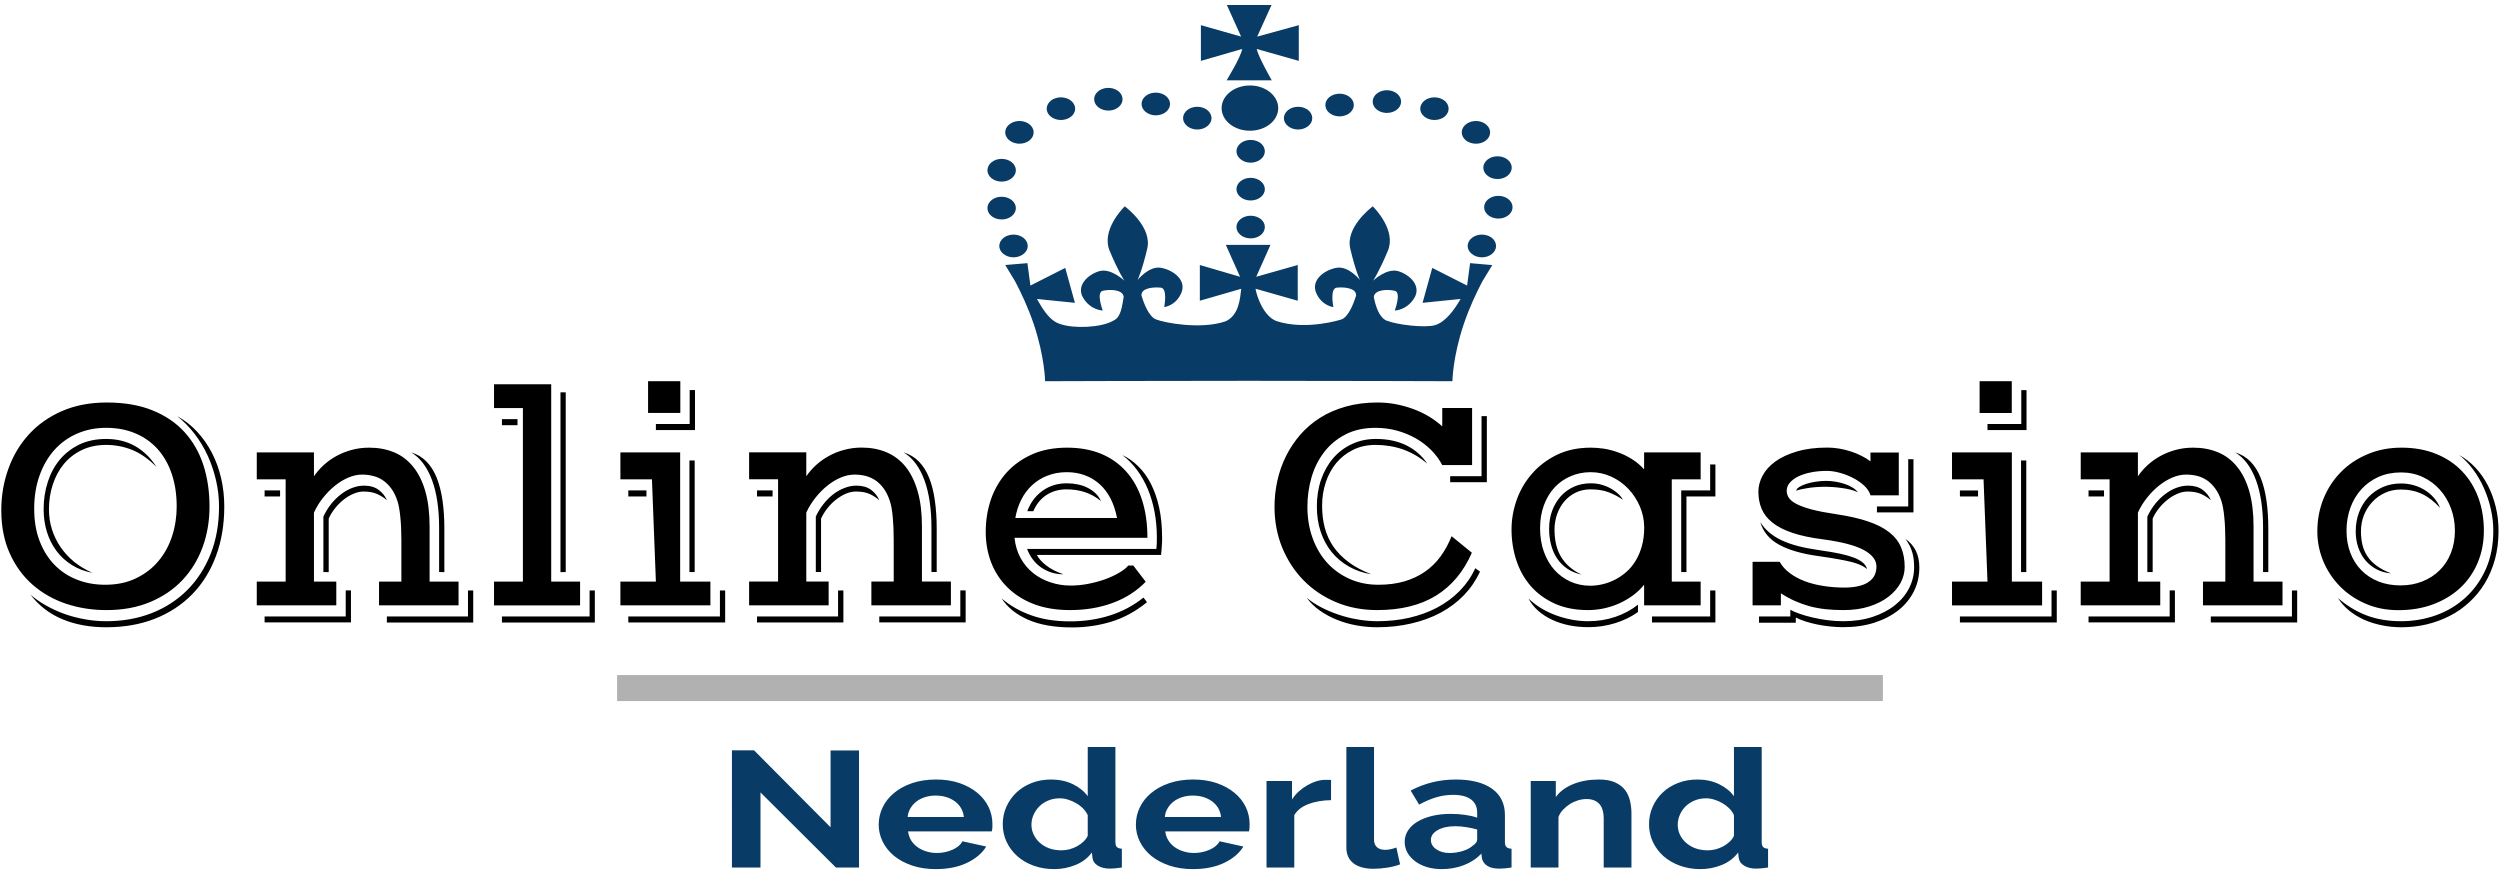 <svg xmlns="http://www.w3.org/2000/svg" width="310" height="108" version="1.2"><style>.s2{fill:#083b66}</style><path id="_6PzW6Hs1ukS2GtWBNacd3" d="M.16 63.25q0-2.69.88-5.12.87-2.43 2.53-4.25 1.66-1.83 4.1-2.9 2.44-1.07 5.57-1.07 3.26 0 5.66.97 2.41.97 3.98 2.7 1.57 1.73 2.34 4.09.76 2.36.76 5.13 0 2.69-.85 5.03-.86 2.34-2.49 4.08-1.63 1.74-4.02 2.74-2.38 1-5.43 1-2.63 0-4.98-.78-2.36-.79-4.15-2.35-1.79-1.56-2.84-3.88Q.16 66.32.16 63.25zm3.61 10.48q.83.72 1.88 1.32 1.05.6 2.27 1.05 1.21.44 2.55.68 1.33.25 2.72.25 3.03 0 5.59-.99 2.56-1 4.42-2.85 1.86-1.86 2.91-4.48 1.05-2.63 1.05-5.91 0-1.63-.37-3.23-.37-1.61-1.03-3.06-.67-1.46-1.63-2.71-.97-1.26-2.16-2.2 1.39.76 2.47 1.93 1.09 1.17 1.84 2.63.75 1.45 1.14 3.14.39 1.69.39 3.5 0 3.4-1.04 6.17-1.03 2.77-2.95 4.73-1.91 1.95-4.61 3.02-2.7 1.06-6.02 1.06-3.08 0-5.46-1-2.38-.99-3.96-3.05zm.47-10.64q0 2.24.67 3.99t1.85 2.96q1.18 1.21 2.79 1.84 1.6.63 3.49.63 2.17 0 3.82-.8 1.66-.79 2.78-2.13 1.13-1.34 1.7-3.1.57-1.75.57-3.68 0-2.22-.61-4.03t-1.75-3.08q-1.13-1.26-2.75-1.95t-3.64-.69q-1.96 0-3.6.72-1.64.71-2.82 2.03-1.18 1.32-1.84 3.18-.66 1.85-.66 4.11zm1.17.06q0-1.81.52-3.4.51-1.59 1.5-2.77 1-1.18 2.43-1.87 1.44-.68 3.3-.68 2.03 0 3.6.89 1.56.89 2.64 2.57-1.53-1.52-3.06-2.12-1.52-.6-3.18-.6-1.68 0-3 .63t-2.23 1.72q-.9 1.09-1.38 2.55-.48 1.45-.48 3.08 0 1.3.37 2.49.38 1.19 1.08 2.21.7 1.02 1.69 1.83 1 .8 2.25 1.35-1.45-.27-2.58-.99-1.14-.72-1.9-1.76-.77-1.04-1.17-2.35-.4-1.3-.4-2.78zm26.43 11.91v-2.94h3.58V59.44h-3.58V56.1h7.09v2.96q.5-.74 1.21-1.39.71-.65 1.59-1.13.88-.48 1.91-.76 1.02-.27 2.15-.27 1.69 0 3.08.58 1.39.58 2.36 1.79.98 1.2 1.51 3.04t.53 4.36v6.84h3.59v2.94H47v-2.94h2.77v-5.17q0-1.6-.13-2.84-.12-1.25-.35-1.96-.29-.9-.74-1.53t-1.01-1.02q-.56-.4-1.23-.57-.67-.18-1.42-.18-.8 0-1.65.35-.86.36-1.66.99-.81.64-1.5 1.51-.7.86-1.15 1.87v8.55h2.77v2.94zm22.61-4.12v-5.53q0-1.73-.22-3.21t-.66-2.67q-.44-1.19-1.09-2.06-.64-.86-1.49-1.37 1.11.33 1.89 1.13.78.79 1.27 2.01.49 1.22.72 2.81.23 1.59.23 3.5v5.39zm-14.35 0v-6.88q.41-.87.97-1.58.57-.7 1.23-1.2.66-.51 1.38-.78.73-.28 1.44-.28 1.13 0 1.83.52.7.51 1.03 1.29-.51-.45-1.19-.76-.67-.32-1.7-.32-.63 0-1.29.29-.65.28-1.23.75-.59.47-1.06 1.08-.48.61-.75 1.24v6.63zm-7.29-9.38v-.75h1.92v.75zm15.16 14.88h10.06v-3.22h.65v3.97H47.97zm-15.16 0h10.06v-3.23h.65v3.97H32.81zm28.45-1.37v-2.95h3.58V50.6h-3.58v-2.95h7.09v24.47h3.58v2.95zm8.24-4.13V48.65h.65v22.29zm-7.26-18.22v-.75h1.93v.75zm0 23.72h10.87v-3.22h.65v3.97H62.24zM80.36 51.2v-3.93h4v3.93zm.97 2.13v-.75h4.19v-4.21h.66v4.96zm-4.4 21.73v-2.94h4.4l-.49-12.68h-3.91V56.1h7.41v16.02h3.75v2.94zm8.56-4.12V57.1h.65v13.84zm-7.58-9.38v-.75h2.25v.75zm0 14.88h11.36v-3.22h.65v3.97H77.91zm14.98-1.38v-2.95h3.59V59.43h-3.59v-3.34h7.09v2.97q.51-.75 1.21-1.39.71-.65 1.59-1.13.88-.49 1.91-.76 1.03-.28 2.15-.28 1.7 0 3.08.58 1.39.58 2.37 1.79.97 1.21 1.5 3.05.53 1.84.53 4.35v6.84h3.59v2.95h-9.86v-2.95h2.77v-5.17q0-1.59-.12-2.84-.12-1.25-.35-1.95-.3-.91-.74-1.54-.45-.62-1.01-1.02-.57-.39-1.24-.57-.66-.17-1.41-.17-.8 0-1.66.35-.85.35-1.66.99-.81.64-1.5 1.51-.69.86-1.15 1.86v8.55h2.77v2.95zm22.61-4.13v-5.52q0-1.73-.22-3.21-.22-1.49-.66-2.68-.44-1.19-1.08-2.05-.65-.87-1.5-1.38 1.11.34 1.89 1.13.79.8 1.28 2.02t.71 2.81q.23 1.59.23 3.5v5.38zm-14.34 0v-6.88q.4-.86.97-1.57.56-.71 1.22-1.21.66-.5 1.39-.77.72-.28 1.44-.28 1.12 0 1.82.51t1.03 1.3q-.5-.45-1.18-.77-.68-.31-1.7-.31-.64 0-1.29.28-.65.29-1.24.76-.59.47-1.06 1.08-.47.61-.75 1.24v6.62zm-7.29-9.37v-.75h1.93v.75zm15.16 14.88h10.05v-3.23h.66v3.97h-10.71zm-15.16 0h10.05v-3.22h.66v3.97H93.87zm28.36-10.5q0-2.08.63-3.97.64-1.88 1.91-3.32 1.27-1.43 3.16-2.29 1.89-.85 4.39-.85 2.35 0 4.19.75 1.84.76 3.13 2.2 1.29 1.43 1.96 3.5.68 2.08.68 4.73H125.8q.15 1.42.76 2.52t1.55 1.85q.95.76 2.15 1.15 1.19.4 2.5.4 1.06 0 2.16-.21t2.08-.56q.97-.35 1.74-.8.77-.44 1.17-.91h.62l1.54 2.01q-1.68 1.73-4.09 2.62-2.4.89-5.3.89-2.53 0-4.48-.74-1.94-.75-3.27-2.07-1.33-1.31-2.02-3.08-.68-1.77-.68-3.82zm5.13 2.13h16.03q.03-.3.05-.64.01-.35.01-.74 0-1.67-.28-3.19-.29-1.53-.83-2.83-.55-1.31-1.35-2.39t-1.81-1.85q1.08.51 1.98 1.41.91.89 1.56 2.17.65 1.28 1.02 2.95.36 1.67.36 3.73v.39q-.01.24-.03.53l-.04.6q-.02.31-.06.6h-15.4q.31.63 1.14 1.29.83.66 2.15 1.11-.81 0-1.52-.23-.71-.24-1.29-.65-.58-.42-1.01-1-.43-.58-.68-1.26zm-1.46-3.84h12.61q-.26-1.35-.8-2.41-.55-1.06-1.35-1.78t-1.82-1.1q-1.03-.39-2.25-.39-1.32 0-2.41.43-1.08.42-1.9 1.18-.81.75-1.34 1.79-.53 1.05-.74 2.28zm2.23-.84h-.75q.6-1.61 1.9-2.54 1.29-.92 3.01-.92.7 0 1.36.14.66.13 1.22.42.56.28.99.7.42.41.66.94-.92-.75-1.98-1.1-1.06-.35-2.29-.35-1.41 0-2.49.7-1.08.71-1.63 2.01zM124.2 74.2q1.58 1.36 3.68 2.1 2.09.75 4.8.75 2.64 0 4.94-.73 2.31-.73 4.17-2.22l.44.57q-2.1 1.71-4.43 2.42-2.32.71-4.86.71-3.31 0-5.49-.97-2.17-.96-3.25-2.63zm33.84-11.36q0-1.63.35-3.22.35-1.6 1.06-3.03.71-1.44 1.77-2.67 1.06-1.22 2.48-2.12 1.41-.89 3.2-1.39 1.78-.5 3.92-.5 1.14 0 2.27.21 1.12.22 2.16.6 1.03.38 1.95.93.92.56 1.64 1.22v-2.28h3.7v7.08h-3.7q-.52-1-1.37-1.86-.85-.85-1.92-1.46-1.08-.61-2.35-.96-1.27-.34-2.64-.34-2.15 0-3.74.83-1.59.82-2.63 2.19-1.05 1.36-1.56 3.12t-.51 3.65q0 2.12.65 3.9.65 1.78 1.81 3.06 1.17 1.27 2.78 1.99 1.62.72 3.56.72 1.76 0 3.19-.41 1.44-.42 2.56-1.19 1.13-.78 1.95-1.9.82-1.12 1.38-2.52l2.51 2.05q-1.52 3.5-4.43 5.31-2.91 1.8-7.31 1.8-2.77 0-5.1-.98-2.33-.98-4.03-2.71-1.69-1.73-2.65-4.07-.95-2.34-.95-5.05zm21.78-3.05v-.74h3.89V51.6h.66v8.19zm-16.53 3.03q0-1.83.53-3.36.54-1.54 1.51-2.66t2.32-1.74q1.34-.63 2.97-.63 2.14 0 3.76.79 1.62.8 2.6 2.27-1.42-1.2-3.01-1.76-1.59-.56-3.41-.56-1.55 0-2.78.61-1.23.61-2.09 1.64-.85 1.04-1.3 2.4-.45 1.37-.45 2.88 0 1.48.33 2.74.34 1.27 1.06 2.33.73 1.06 1.89 1.93 1.15.86 2.82 1.51-1.54-.25-2.78-.96-1.25-.71-2.13-1.79-.88-1.08-1.36-2.51-.48-1.42-.48-3.13zm-1.27 11.3q.78.65 1.81 1.19 1.04.54 2.19.92 1.15.39 2.38.59 1.23.21 2.4.21 2.09 0 3.97-.43 1.88-.44 3.46-1.27 1.57-.84 2.77-2.06 1.21-1.23 1.94-2.81l.58.42q-.75 1.63-1.99 2.92-1.24 1.28-2.88 2.17-1.64.88-3.64 1.34-1.99.47-4.24.47-1.29 0-2.56-.23t-2.42-.69q-1.15-.46-2.12-1.14-.97-.68-1.65-1.6zm25.41-8.47q0-1.83.63-3.64.64-1.81 1.89-3.25 1.24-1.44 3.08-2.35 1.85-.9 4.24-.9.77 0 1.64.13.87.14 1.74.46.88.31 1.71.83t1.51 1.27v-2.1h7.01v3.34h-3.58v12.68h3.58v2.94h-7.01v-2.55q-.63.77-1.44 1.36-.81.58-1.71.98-.9.39-1.87.6-.97.2-1.94.2-2.34 0-4.12-.8-1.78-.81-2.97-2.17-1.19-1.37-1.79-3.19-.6-1.82-.6-3.84zm21.04 5.29V60.81h3.59v-3.22h.65v3.97h-3.59v9.38zm-17.5-5.45q0 1.63.48 2.95.48 1.32 1.31 2.24.83.92 1.97 1.44 1.14.51 2.46.51.77 0 1.56-.19t1.53-.57q.74-.38 1.4-.96.66-.58 1.14-1.38.49-.8.77-1.82.29-1.02.29-2.28 0-1.39-.54-2.64-.54-1.25-1.44-2.19-.91-.95-2.11-1.5-1.21-.55-2.55-.55-1.33 0-2.48.5-1.15.49-1.99 1.39-.84.9-1.32 2.19-.48 1.29-.48 2.86zm1.12.1q0-1.24.38-2.27.39-1.03 1.07-1.79.69-.76 1.63-1.18.95-.42 2.07-.42.85 0 1.53.23.69.22 1.19.55.51.32.84.66.32.35.45.6-.88-.59-1.81-.94t-2.2-.35q-1.02 0-1.85.4-.82.4-1.41 1.09-.58.69-.9 1.59-.32.91-.32 1.91 0 .94.18 1.77.18.82.58 1.52.4.7 1.04 1.28.64.58 1.56 1.01-1.03-.22-1.79-.74t-1.25-1.26q-.5-.75-.74-1.68-.25-.94-.25-1.98zm12.76 10.85h7.21v-3.22h.65v3.97h-7.86zm-15.32-2.22q.67.64 1.52 1.17.85.52 1.81.88.96.36 1.99.56 1.04.2 2.08.2 1.81 0 3.38-.54 1.58-.54 2.8-1.51v.91q-1.22.88-2.83 1.38-1.6.5-3.33.5-1.19 0-2.33-.22-1.14-.23-2.12-.68-.98-.45-1.75-1.12-.76-.67-1.22-1.53zm27.79.84v-5.4h3.36q.44.8 1.26 1.41.81.61 1.86 1 1.05.4 2.31.59 1.25.2 2.58.2 1.09 0 1.85-.2.77-.19 1.24-.55.47-.35.69-.82.21-.47.21-1.04 0-1.2-1.59-2.06-1.59-.85-5.03-1.31-2.28-.29-3.81-.81-1.54-.52-2.47-1.27-.94-.75-1.34-1.71-.4-.96-.4-2.12 0-1 .52-1.99.52-.98 1.59-1.76 1.07-.77 2.68-1.24 1.6-.48 3.77-.48.7 0 1.43.12.74.12 1.44.35.7.22 1.33.54.64.31 1.14.7v-1.1h3.51v5.31h-3.51q-.17-.61-.74-1.16-.58-.55-1.36-.96-.78-.42-1.66-.66-.88-.25-1.66-.25-1.03 0-1.94.18-.92.18-1.58.5-.67.33-1.06.78t-.39 1q0 .51.3.92.3.42 1.01.77.71.35 1.89.66 1.18.3 2.94.56 2.35.35 3.96.9 1.62.55 2.63 1.35 1.01.8 1.45 1.86.45 1.06.45 2.43 0 1.01-.5 1.96-.51.95-1.48 1.71t-2.38 1.22q-1.41.46-3.23.46-1.18 0-2.2-.11-1.03-.11-1.98-.36-.94-.26-1.82-.65-.88-.39-1.76-.96v1.49zm15.42-11.52v-.74h3.88v-5.86h.65v6.6zm-10.01-2.69q.05-.26.39-.47.35-.22.88-.39.52-.16 1.17-.26.64-.1 1.29-.1.56 0 1.15.1.6.1 1.13.28.53.17.96.44.43.26.68.6-.38-.2-.9-.33t-1.07-.2q-.54-.08-1.07-.12-.52-.04-.88-.04-1.32 0-2.29.16-.97.15-1.44.33zm-4.46 3.89q.45.71 1.09 1.26.63.55 1.53.98.9.43 2.09.74 1.19.3 2.73.52 1.42.2 2.47.42 1.04.23 1.74.5.7.28 1.09.62.39.35.51.78-.34-.28-.78-.48-.44-.21-1.13-.39-.68-.17-1.69-.35-1-.18-2.48-.39-3.07-.43-4.84-1.41-1.78-.97-2.33-2.8zm-.15 11.7H222v-.83q.45.26 1.16.5.7.25 1.57.45.87.21 1.85.34.98.13 1.99.13 2.02 0 3.65-.54t2.77-1.46q1.14-.91 1.75-2.12.61-1.21.61-2.55 0-.53-.05-.98-.05-.45-.17-.86-.12-.42-.32-.83-.21-.41-.52-.86 1.71 1.21 1.71 3.53 0 1.58-.66 2.93-.67 1.36-1.9 2.35t-2.98 1.56q-1.74.57-3.91.57-.8 0-1.61-.09-.82-.08-1.58-.24-.77-.16-1.45-.37-.69-.22-1.23-.5v.65h-4.56zm27.35-25.23v-3.94h3.99v3.94zm.98 2.12v-.75h4.19v-4.2h.65v4.95zm-4.4 21.74v-2.95h4.4l-.49-12.68h-3.91V56.1h7.42v16.02h3.75v2.95zm8.56-4.13V57.1h.65v13.84zm-7.58-9.38v-.74h2.25v.74zm0 14.88h11.36v-3.22h.65v3.97h-12.01zm14.98-1.38v-2.94h3.58V59.44h-3.58V56.1h7.09v2.96q.5-.74 1.21-1.39.71-.65 1.59-1.13.88-.48 1.91-.76 1.03-.27 2.15-.27 1.7 0 3.08.58 1.39.58 2.36 1.79.98 1.2 1.51 3.04t.53 4.36v6.84h3.59v2.94h-9.86v-2.94h2.77v-5.17q0-1.6-.13-2.84-.12-1.25-.35-1.96-.29-.9-.74-1.53t-1.01-1.03q-.56-.39-1.23-.57-.67-.17-1.42-.17-.8 0-1.65.35-.86.36-1.66.99-.81.64-1.5 1.51-.7.86-1.15 1.87v8.55h2.77v2.94zm22.61-4.12v-5.53q0-1.73-.22-3.21t-.66-2.67q-.44-1.19-1.09-2.06-.64-.86-1.49-1.37 1.11.33 1.89 1.13.78.79 1.27 2.01.49 1.22.72 2.81.23 1.59.23 3.5v5.39zm-14.35 0v-6.88q.41-.87.97-1.58.57-.7 1.23-1.2.66-.51 1.38-.78.73-.28 1.45-.28 1.12 0 1.82.51.7.52 1.03 1.3-.51-.45-1.18-.76-.68-.32-1.71-.32-.63 0-1.29.29-.65.28-1.23.75-.59.47-1.06 1.08-.48.61-.75 1.24v6.63zm-7.29-9.38v-.75h1.92v.75zm15.16 14.88h10.06v-3.22h.65v3.97h-10.71zm-15.16 0h10.06v-3.23h.65v3.97h-10.71zm28.37-10.55q0-2.14.76-4.04.77-1.9 2.15-3.3 1.37-1.41 3.3-2.22 1.92-.82 4.22-.82 2.41 0 4.31.78 1.9.77 3.21 2.15 1.31 1.37 2.01 3.26.69 1.89.69 4.11 0 2.14-.76 3.95t-2.15 3.12q-1.39 1.3-3.34 2.04t-4.35.74q-2.26 0-4.11-.82-1.85-.81-3.17-2.17-1.32-1.36-2.05-3.12-.72-1.76-.72-3.66zm2.56 8.27q1.58 1.38 3.49 2.13 1.92.74 4.33.74 2.25 0 4.32-.73 2.07-.74 3.65-2.18 1.58-1.43 2.53-3.52.94-2.1.94-4.79 0-1.32-.3-2.66-.3-1.35-.85-2.59-.54-1.24-1.33-2.31-.78-1.07-1.74-1.82 1.09.59 2 1.56.9.96 1.54 2.19.63 1.23.98 2.66.35 1.44.35 2.97 0 1.93-.45 3.57-.46 1.64-1.26 2.96-.81 1.33-1.93 2.35-1.12 1.03-2.45 1.7-1.34.68-2.85 1.04-1.5.35-3.07.35-1.3 0-2.49-.25-1.19-.24-2.21-.7-1.02-.47-1.83-1.13-.82-.67-1.37-1.54zm1.06-8.35q0 1.51.48 2.76.48 1.25 1.36 2.14.88.9 2.11 1.39 1.23.49 2.73.49 1.51 0 2.75-.5t2.14-1.4q.9-.89 1.38-2.14.49-1.25.49-2.74 0-1.47-.49-2.78-.48-1.31-1.37-2.3-.88-.99-2.11-1.57-1.23-.58-2.71-.58-1.55 0-2.8.56-1.24.56-2.12 1.53-.88.97-1.36 2.29-.48 1.32-.48 2.85zm1.14.08q0-1.24.4-2.33.41-1.09 1.15-1.89.74-.79 1.78-1.26 1.03-.46 2.29-.46.8 0 1.55.21t1.38.6q.64.39 1.13.95.49.56.78 1.27-1.07-1.18-2.24-1.73-1.17-.55-2.63-.55-1.06 0-1.96.41-.9.41-1.56 1.12-.67.71-1.05 1.65-.37.95-.37 2.01 0 .88.18 1.65.18.77.61 1.42.43.66 1.15 1.19.72.53 1.79.95-.98-.08-1.78-.5-.81-.43-1.39-1.11-.58-.69-.9-1.62-.31-.92-.31-1.98z" style="fill:#000"/><path id="_cl19Dt7WGLtI2ncX3kRZs" d="M76.52 83.71h156.96v3.22H76.52z" style="fill:#b1b1b1"/><g id="_IR3ClkiEhra_DimunpY7n"><path id="_x0SH29ryD8E83shFUn_Vo" d="M142.88 14.26c-.94-.2-1.51-.96-1.27-1.72.24-.75 1.21-1.21 2.15-1.01.94.19 1.51.96 1.27 1.71-.21.64-.92 1.06-1.71 1.06q-.22 0-.44-.04z" class="s2"/><path id="_ETGT-CADVyqfG5xTI7hFa" d="M148.46 16.06c-.46 0-.92-.15-1.24-.42-.33-.26-.52-.62-.52-.99s.19-.73.52-1c.32-.26.78-.41 1.24-.41.47 0 .92.15 1.25.41.33.27.52.63.52 1s-.19.73-.52.99c-.33.27-.78.42-1.25.42z" class="s2"/><path id="_5jDNXRrQF6hVd54zFejEW" d="M131.55 14.88c-.46 0-.92-.15-1.24-.41-.33-.26-.52-.62-.52-.99s.19-.74.52-1c.32-.26.78-.41 1.24-.41.47 0 .93.15 1.25.41.33.26.52.63.52 1s-.19.73-.52.99-.78.41-1.25.41z" class="s2"/><path id="_YgS3A6_tuJW623pssiLqW" d="M185.54 27.09c-.96-.12-1.63-.83-1.49-1.6.14-.77 1.04-1.3 2-1.19.97.11 1.63.83 1.49 1.59v.01c-.13.7-.88 1.2-1.74 1.2q-.13 0-.26-.01zm-1.57-6.01c-.2-.76.41-1.51 1.36-1.67.96-.16 1.89.33 2.09 1.09.2.76-.41 1.51-1.36 1.67q-.18.03-.37.03c-.81 0-1.54-.46-1.72-1.12zm-2.28-3.74c-.64-.59-.56-1.48.17-1.99.73-.51 1.85-.45 2.48.14.64.59.57 1.47-.17 1.99-.33.23-.74.34-1.15.34-.49 0-.98-.16-1.33-.48z" class="s2"/><path id="_Itoa6guTh3LoO3DCCKOlF" d="M164.4 13.37c-.24-.75.33-1.52 1.27-1.71.94-.19 1.9.26 2.15 1.01.24.75-.33 1.52-1.27 1.71q-.23.05-.44.05c-.79 0-1.51-.42-1.71-1.06zm7.44.63c-.97-.06-1.7-.74-1.62-1.51.08-.78.92-1.36 1.9-1.3.96.07 1.69.74 1.61 1.52-.07.74-.84 1.29-1.75 1.29h-.14z" class="s2"/><path id="_zwKTbiFBXCD1bNbWh5XeA" d="M160.96 16.06c-.46 0-.91-.15-1.24-.42-.33-.26-.52-.62-.52-.99s.19-.73.52-1c.33-.26.78-.41 1.24-.41.47 0 .92.15 1.25.41.33.27.51.63.51 1s-.18.73-.51.99c-.33.27-.78.42-1.25.42z" class="s2"/><path id="_sM5ePOBNRc-By-2VteGTA" d="M177.87 14.88c-.46 0-.92-.15-1.24-.41-.33-.26-.52-.62-.52-.99s.19-.74.52-1c.32-.26.78-.41 1.24-.41.46 0 .92.15 1.25.41.32.26.51.63.51 1s-.19.73-.51.99c-.33.26-.78.41-1.25.41z" class="s2"/><path id="_mjR7sRZG91MCsQrExEl6D" d="M183.75 31.91c-.46 0-.91-.15-1.24-.42-.33-.26-.52-.62-.52-.99s.19-.73.52-1c.33-.26.78-.41 1.24-.41.47 0 .92.15 1.25.41.33.27.51.63.51 1s-.18.73-.51.99c-.33.27-.78.42-1.25.42z" class="s2"/><path id="_jqZzWUBHKrRte76M_psXi" d="m161.05 3.12-5.16 1.42 1.78-3.92h-5.54l1.77 3.92-4.99-1.42v4.43l5.12-1.48c-.14.98-1.93 3.89-1.93 3.89h5.6s-1.67-2.91-1.87-3.89l5.22 1.48z" class="s2"/><path id="_ymhzQS8Y-ekiRhBb7UVFB" d="M154.99 16.21c1.94 0 3.51-1.25 3.51-2.8 0-1.55-1.57-2.81-3.51-2.81-1.94 0-3.51 1.26-3.51 2.81s1.57 2.8 3.51 2.8z" class="s2"/><path id="_li-uygLVo4MVLr889h7-S" d="m185.04 32.87-2.75-.24-.37 2.78-4.32-2.19-1.2 4.33 4.71-.48c-.72 1.27-1.87 2.9-3.21 3.26-1.28.34-4.6-.04-5.99-.58-.92-.42-1.36-1.85-1.56-2.95q0-.02.01-.04c.15-.87 1.74-.9 2.59-.7.85.2 0 2.44 0 2.44s1.45 0 2.4-1.51-.5-2.92-1.95-3.36c-1.45-.44-3.14 1.18-3.14 1.18s.75-1.1 1.84-3.73c1.04-2.5-1.59-5.21-1.86-5.48v-.03l-.02.02q-.01-.01-.01-.02v.03c-.32.24-3.38 2.64-2.78 5.22.64 2.73 1.2 3.9 1.2 3.9s-1.4-1.79-2.92-1.51c-1.51.28-3.18 1.52-2.5 3.12.69 1.6 2.13 1.75 2.13 1.75s-.47-2.3.41-2.41c.87-.1 2.4.03 2.4.91q.01.03.01.06c-.35 1.12-.96 2.62-1.79 2.96-.12.05-4.45 1.41-8.1.21-1.58-.61-2.41-2.99-2.59-4.01l5.24 1.49v-4.43l-5.15 1.46 1.77-3.96H152l1.77 3.96-4.99-1.46v4.43l5.13-1.48c-.13 1.03-.22 3.29-1.96 4.04-3.05 1.04-7.57.18-8.62-.25-.84-.34-1.45-1.84-1.79-2.96v-.06c0-.88 1.53-1.01 2.41-.91.87.11.41 2.41.41 2.41s1.44-.15 2.12-1.75c.69-1.6-.99-2.84-2.5-3.12-1.51-.28-2.92 1.51-2.92 1.51s.56-1.17 1.2-3.9c.61-2.58-2.45-4.98-2.77-5.22l-.01-.03q0 .01-.01.01t-.02-.01l.01.03c-.28.27-2.91 2.98-1.87 5.48 1.09 2.63 1.84 3.73 1.84 3.73s-1.69-1.62-3.14-1.18c-1.45.44-2.9 1.84-1.95 3.35.95 1.52 2.4 1.52 2.4 1.52s-.85-2.24 0-2.44c.85-.2 2.44-.18 2.59.7q.01.02.01.03c-.2 1.11-.31 2.52-1.23 2.94-1.57.94-5.02 1.02-6.6.46-1.33-.36-2.21-1.85-2.93-3.12l4.71.48-1.2-4.33-4.32 2.19-.37-2.78-2.75.23 1.25 2.07c.68 1.3 1.59 3.19 2.29 5.28 1.37 4.08 1.4 7.06 1.4 7.06s13.54-.05 25.26-.05c11.71 0 25.25.05 25.25.05s.03-2.98 1.4-7.06c.7-2.09 1.61-3.98 2.29-5.28z" class="s2"/><path id="_JMIvzinVdHRlW0gmrbqKH" d="M153.32 23.46c0-.78.79-1.41 1.76-1.41s1.76.63 1.76 1.41c0 .77-.79 1.4-1.76 1.4s-1.76-.63-1.76-1.4z" class="s2"/><path id="_FNH0z-XEEGPYJsLEi7XkG" d="M155.08 29.56c-.47 0-.92-.15-1.24-.41-.34-.27-.52-.63-.52-1s.18-.73.52-.99c.32-.26.78-.41 1.24-.41.47 0 .92.15 1.25.41.33.26.51.62.51.99s-.18.73-.51 1c-.33.26-.78.41-1.25.41z" class="s2"/><path id="_93Modz3cEEdZ6OpAA84Dy" d="M135.68 12.41c-.08-.77.65-1.45 1.62-1.51.97-.06 1.82.52 1.89 1.29.08.78-.65 1.46-1.61 1.52h-.15c-.9 0-1.68-.56-1.75-1.3z" class="s2"/><path id="_xxKsQ0xEYdURM843ktU7U" d="M125.25 17.47c-.73-.51-.81-1.4-.17-1.98.64-.59 1.75-.65 2.49-.14.73.51.81 1.4.17 1.99-.35.32-.84.48-1.33.48-.41 0-.82-.12-1.16-.35z" class="s2"/><path id="_wxeRAYmYwcME2lOYG7Uki" d="M123.84 22.49c-.95-.16-1.56-.91-1.36-1.67.2-.76 1.13-1.25 2.09-1.09.95.16 1.56.91 1.36 1.67-.18.66-.91 1.12-1.72 1.12q-.19 0-.37-.03z" class="s2"/><path id="_exN4mWPVThGZmYRlAXFiw" d="M122.46 26.01c-.14-.77.52-1.48 1.48-1.6.97-.11 1.87.42 2.01 1.19.14.77-.53 1.49-1.49 1.6q-.13.01-.26.01c-.86 0-1.61-.5-1.74-1.2z" class="s2"/><path id="_uCEdc2M7GDdrmigAEs2at" d="M125.67 31.91c-.46 0-.92-.16-1.24-.42-.33-.26-.52-.62-.52-.99s.19-.73.52-1c.32-.26.78-.41 1.24-.41.47 0 .92.15 1.25.41.33.27.52.63.52 1s-.19.73-.52.99-.78.42-1.25.42z" class="s2"/><path id="_js0qDTmwJ7AcykPjzeDc4" d="M155.08 20.17c-.47 0-.92-.15-1.24-.42-.34-.26-.52-.62-.52-.99s.18-.73.52-1c.32-.26.78-.41 1.24-.41.47 0 .92.15 1.25.41.33.27.51.63.51 1s-.18.73-.51.99c-.33.27-.79.42-1.25.42z" class="s2"/></g><path id="_PuYzttsGHhyLiLCBudotV" d="m103.65 107.57-9.35-9.31v9.31h-3.54V93.04h2.74l9.49 9.54v-9.52h3.53v14.51zm12.39.2q-1.62 0-2.93-.44-1.3-.44-2.23-1.19-.92-.76-1.42-1.76-.5-1.01-.5-2.11 0-1.15.49-2.16.48-1.01 1.41-1.78.92-.77 2.24-1.22 1.32-.45 2.96-.45t2.94.45q1.29.45 2.2 1.21.91.76 1.39 1.76.47 1 .47 2.09 0 .26-.01.51-.02.24-.07.41H112.6q.08.63.38 1.12.31.49.8.84.49.35 1.1.53.62.19 1.28.19 1.03 0 1.94-.4.91-.4 1.24-1.05l2.95.65q-.74 1.23-2.37 2.02-1.63.78-3.88.78zm-3.49-6.46h6.97q-.13-1.21-1.11-1.94-.99-.72-2.4-.72-.69 0-1.29.19-.61.19-1.07.54-.46.35-.75.84-.3.49-.35 1.09zm18.17 6.46q-1.38 0-2.56-.43-1.18-.43-2.02-1.18-.85-.76-1.32-1.77-.48-1.02-.48-2.18 0-1.17.45-2.17.45-1.01 1.24-1.76.8-.76 1.9-1.19 1.1-.43 2.41-.43 1.49 0 2.68.57 1.19.58 1.86 1.5v-6.1h3.43v11.79q0 .43.18.61.18.19.62.21v2.33q-.9.14-1.46.14-.93 0-1.52-.37-.59-.36-.66-.96l-.08-.67q-.74 1.02-2.01 1.54-1.27.52-2.66.52zm.9-2.33q.49 0 1-.13.51-.14.95-.38.44-.25.78-.57.35-.33.53-.72v-2.56q-.21-.45-.58-.83-.37-.38-.85-.65-.47-.28-1-.44-.52-.17-1.03-.17-.77 0-1.43.27-.65.27-1.11.73-.46.46-.72 1.05-.26.59-.26 1.23 0 .67.29 1.25.28.57.77 1 .48.43 1.16.68.68.24 1.5.24zm16.31 2.33q-1.62 0-2.93-.44-1.3-.44-2.23-1.19-.92-.76-1.42-1.76-.5-1.01-.5-2.11 0-1.15.49-2.16.48-1.01 1.41-1.78.92-.77 2.24-1.22 1.32-.45 2.96-.45t2.94.45q1.29.45 2.2 1.21.91.76 1.39 1.76.47 1 .47 2.09 0 .26-.01.51-.02.24-.07.41h-10.38q.08.63.39 1.12.3.49.79.84.49.35 1.1.53.62.19 1.28.19 1.03 0 1.94-.4.91-.4 1.24-1.05l2.95.65q-.74 1.23-2.37 2.02-1.63.78-3.88.78zm-3.49-6.46h6.97q-.13-1.21-1.11-1.94-.99-.72-2.4-.72-.69 0-1.29.19-.61.19-1.07.54-.46.35-.75.84-.3.49-.35 1.09zm20.61-4.59v2.5q-1.56.02-2.79.48-1.23.46-1.77 1.38v6.49h-3.44V96.84h3.16v2.3q.35-.56.84-1 .49-.44 1.05-.76.57-.33 1.14-.51.58-.17 1.12-.17h.42q.14 0 .27.02zm1.9 8.37V92.63h3.43v11.5q0 .59.36.92.36.33 1.03.33.3 0 .68-.08.37-.08.7-.21l.46 2.09q-.69.27-1.61.41-.93.14-1.67.14-1.61 0-2.5-.68-.88-.69-.88-1.96zm11.82 2.68q-.98 0-1.83-.25-.84-.26-1.46-.72-.61-.46-.96-1.07-.34-.62-.34-1.35 0-.76.42-1.41.42-.64 1.18-1.09.75-.45 1.81-.71 1.05-.25 2.3-.25.9 0 1.76.12t1.52.35v-.62q0-1.06-.75-1.63-.76-.58-2.25-.58-1.07 0-2.1.31-1.02.31-2.1.9l-1.05-1.74q2.59-1.37 5.59-1.37 2.9 0 4.5 1.14 1.6 1.13 1.6 3.28v3.34q0 .43.19.61.19.19.63.21v2.33q-.87.14-1.51.14-.98 0-1.5-.35-.53-.34-.66-.92l-.07-.59q-.9.94-2.18 1.43-1.28.49-2.74.49zm.97-2q.87 0 1.65-.25.78-.24 1.22-.65.56-.35.56-.78v-1.23q-.61-.18-1.33-.29-.72-.12-1.38-.12-1.34 0-2.18.48-.85.48-.85 1.22 0 .7.67 1.16.67.46 1.64.46zm22.56-4.89v6.69h-3.44v-6.02q0-1.29-.56-1.88-.56-.59-1.56-.59-.52 0-1.06.16-.53.16-1.01.46-.47.3-.86.71-.38.4-.56.9v6.26h-3.44V96.84h3.11v1.99q.74-1.02 2.15-1.6 1.41-.57 3.18-.57 1.25 0 2.05.37.79.37 1.23.96.43.59.6 1.35.17.76.17 1.54zm8.56 6.89q-1.38 0-2.56-.43-1.18-.43-2.03-1.18-.84-.76-1.32-1.77-.47-1.02-.47-2.18 0-1.17.45-2.17.44-1.01 1.24-1.76.79-.76 1.9-1.19 1.1-.43 2.41-.43 1.48 0 2.67.57 1.2.58 1.86 1.5v-6.1h3.44v11.79q0 .43.18.61.18.19.61.21v2.33q-.89.14-1.46.14-.92 0-1.51-.37-.59-.36-.67-.96l-.07-.67q-.75 1.02-2.02 1.54t-2.65.52zm.9-2.33q.48 0 1-.13.51-.14.95-.38.43-.25.78-.57.34-.33.52-.72v-2.56q-.2-.45-.57-.83-.38-.38-.85-.65-.47-.28-1-.44-.52-.17-1.04-.17-.77 0-1.42.27-.65.27-1.12.73-.46.46-.71 1.05-.26.59-.26 1.23 0 .67.28 1.25.28.57.77 1 .49.43 1.17.68.68.24 1.5.24z" class="s2"/></svg>